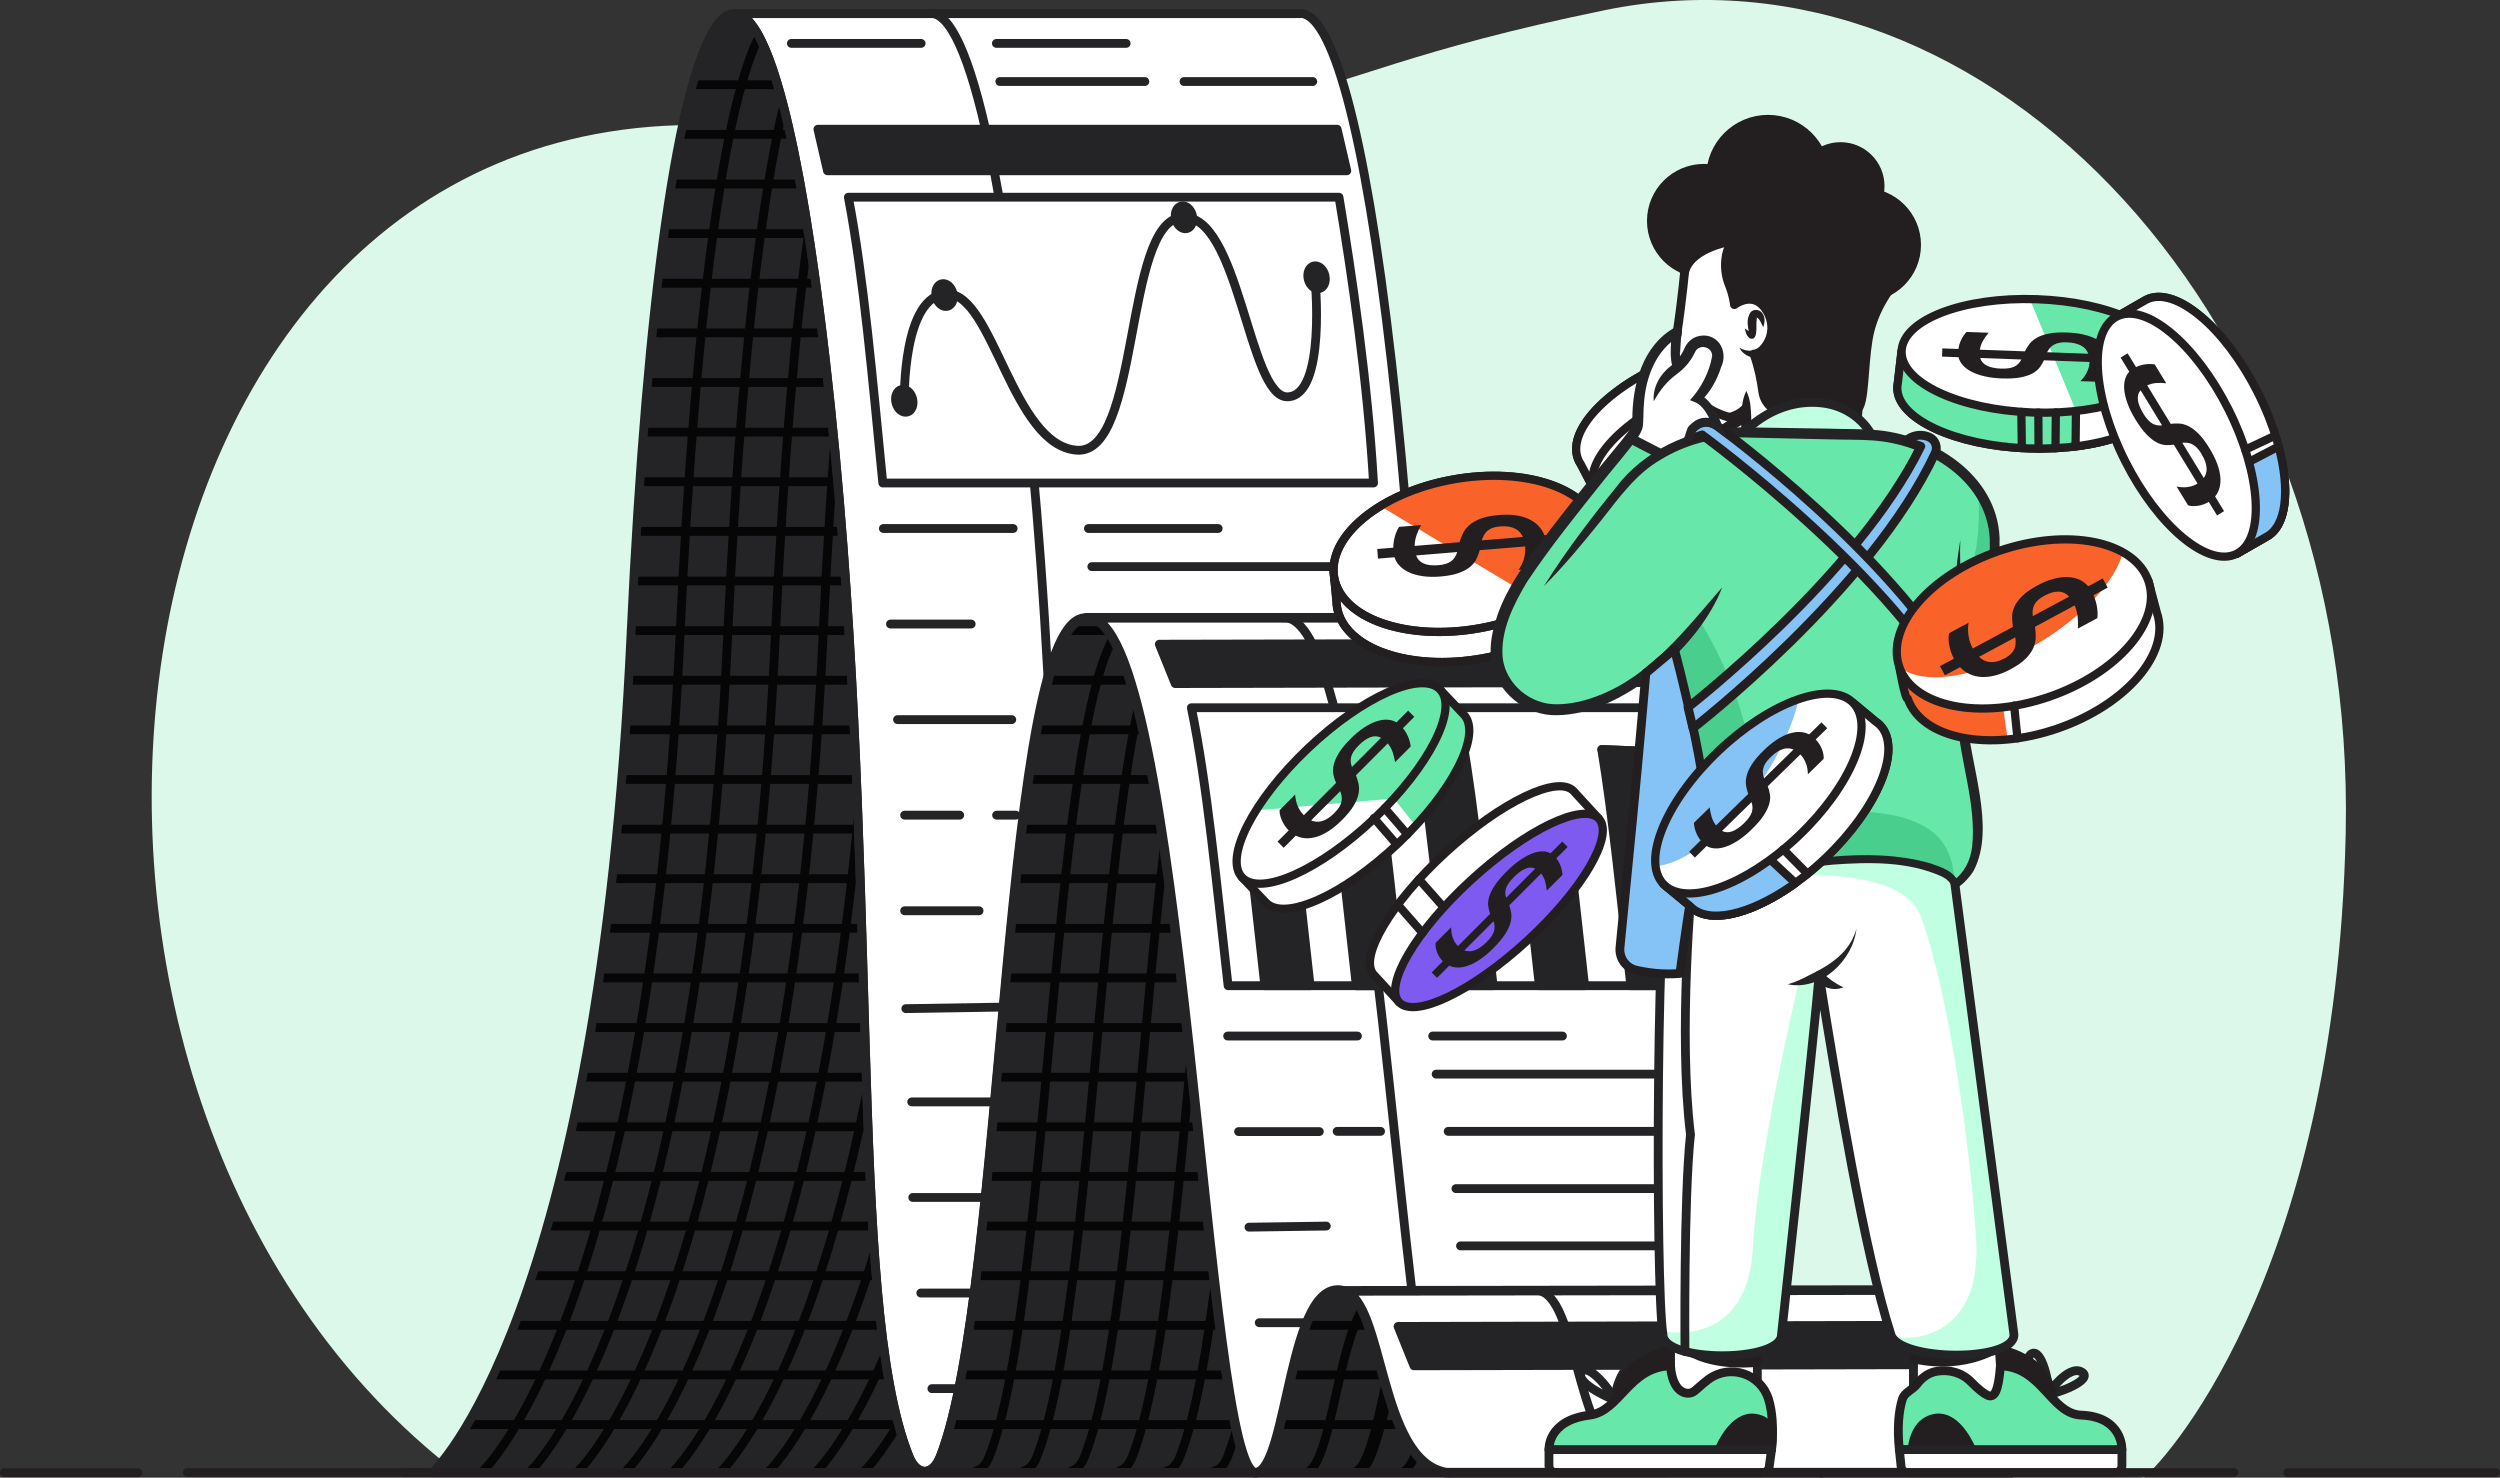 <?xml version="1.0" encoding="UTF-8"?>
<svg id="Layer_2" data-name="Layer 2" xmlns="http://www.w3.org/2000/svg" xmlns:xlink="http://www.w3.org/1999/xlink" viewBox="0 0 566.75 334.99">
  <rect x="0" y="0" width="566.75" height="334.99" fill="#333333" stroke="none"/>
  <defs>
    <style>
      .cls-1 {
        clip-path: url(#clippath);
      }

      .cls-2, .cls-3, .cls-4, .cls-5, .cls-6, .cls-7 {
        fill: none;
      }

      .cls-2, .cls-8, .cls-9, .cls-10, .cls-11, .cls-12, .cls-13, .cls-14, .cls-15, .cls-16, .cls-17 {
        stroke-width: 0px;
      }

      .cls-18, .cls-19, .cls-20, .cls-21, .cls-22, .cls-23, .cls-24, .cls-25, .cls-26, .cls-27, .cls-3, .cls-4, .cls-5, .cls-6, .cls-28, .cls-7 {
        stroke-linecap: round;
        stroke-linejoin: round;
      }

      .cls-18, .cls-19, .cls-20, .cls-21, .cls-22, .cls-23, .cls-3, .cls-4, .cls-5 {
        stroke-width: 2px;
      }

      .cls-18, .cls-21, .cls-22, .cls-4, .cls-28, .cls-7 {
        stroke: #242326;
      }

      .cls-18, .cls-12 {
        fill: #242326;
      }

      .cls-19, .cls-20, .cls-23, .cls-24, .cls-25, .cls-26, .cls-27, .cls-5, .cls-6 {
        stroke: #231f20;
      }

      .cls-19, .cls-11 {
        fill: #231f20;
      }

      .cls-20, .cls-25, .cls-10 {
        fill: #85c2f6;
      }

      .cls-21, .cls-14 {
        fill: #c0ffe1;
      }

      .cls-22, .cls-27, .cls-28, .cls-16 {
        fill: #fff;
      }

      .cls-23, .cls-26, .cls-17 {
        fill: #67e8aa;
      }

      .cls-24, .cls-25, .cls-26, .cls-27, .cls-6 {
        stroke-width: 1.87px;
      }

      .cls-24, .cls-15 {
        fill: #7f5af0;
      }

      .cls-29 {
        clip-path: url(#clippath-1);
      }

      .cls-30 {
        clip-path: url(#clippath-4);
      }

      .cls-3 {
        stroke: #060607;
      }

      .cls-28 {
        stroke-width: 2.18px;
      }

      .cls-7 {
        stroke-width: 2.22px;
      }

      .cls-8 {
        fill: #f9632a;
      }

      .cls-9 {
        fill: #49ce8e;
      }

      .cls-13 {
        fill: #dcf8ea;
      }
    </style>
    <clipPath id="clippath">
      <path class="cls-2" d="m327.81,333.85c-15.38-2.74-14.02-38.74-23.21-41.21-12.43-3.34-12.52,40.38-19.83,41.21-11.64,1.31-16.37-195.85-38.42-193.79-19.19,1.79-18.31,152.14-33.19,190.11-1.77,4.51-5.31,4.47-7.1,0-14.35-35.8-5.93-135.21-18.9-248.2-14.8-128.96-36.85-93.94-44.1,61.8-7.26,155.84-45.04,190.08-45.04,190.08h231.67"/>
    </clipPath>
    <clipPath id="clippath-1">
      <path class="cls-2" d="m167.02,3.09c6.93,1.16,14.13,26.49,20.15,78.88,12.96,112.99,4.55,212.39,18.9,248.2.9,2.24,2.23,3.36,3.56,3.37s2.66-1.11,3.54-3.37c14.88-37.97,14-191.72,33.19-190.11,1.24.1,47.36,0,47.36,0l40.62,190.11c-14.35-35.8-5.93-135.21-18.9-248.2-6.17-53.8-13.61-79.06-20.71-78.92v.05s-127.65,0-127.65,0"/>
    </clipPath>
    <clipPath id="clippath-4">
      <path class="cls-2" d="m246.35,140.06c22.05-2.06,26.78,195.1,38.42,193.79,7.3-.82,7.39-44.55,19.83-41.21l108.44,41.21c-11.64,1.31-16.37-195.85-38.42-193.79h-128.27Z"/>
    </clipPath>
  </defs>
  <g id="Powerful_Reporting" data-name="Powerful Reporting">
    <g>
      <path class="cls-13" d="m485.96,334.99c3.07-2.06,43.59-43.73,45.81-146.12,2.51-115.94-80.51-204.49-167.97-186.56-87.46,17.93-51.74,29.19-203.31,26.05C17.93,25.41-7.91,248.98,104.29,334.34c399.64-1.52,381.67.65,381.67.65Z"/>
      <g>
        <path class="cls-12" d="m327.81,333.85c-15.38-2.74-14.02-38.74-23.21-41.21-12.43-3.34-12.52,40.38-19.83,41.21-11.64,1.31-16.37-195.85-38.42-193.79-19.19,1.79-18.31,152.14-33.19,190.11-1.77,4.51-5.31,4.47-7.1,0-14.35-35.8-5.93-135.21-18.9-248.2-14.8-128.96-36.85-93.94-44.1,61.8-7.26,155.84-45.04,190.08-45.04,190.08h231.67"/>
        <g class="cls-1">
          <g>
            <g>
              <path class="cls-3" d="m198.27,81.97c-14.8-128.96-36.85-93.94-44.1,61.8-7.26,155.84-45.04,190.08-45.04,190.08"/>
              <path class="cls-3" d="m257.46,140.06c-19.19,1.79-18.31,152.14-33.19,190.11-.77,1.97-1.88,3.07-3.04,3.32"/>
              <path class="cls-3" d="m338.91,333.85c-15.38-2.74-14.02-38.74-23.21-41.21-12.43-3.34-12.52,40.38-19.83,41.21"/>
            </g>
            <g>
              <path class="cls-3" d="m209.08,81.97c-14.8-128.96-36.85-93.94-44.1,61.8-7.26,155.84-45.04,190.08-45.04,190.08"/>
              <path class="cls-3" d="m268.27,140.06c-19.19,1.79-18.31,152.14-33.19,190.11-.77,1.97-1.88,3.07-3.04,3.32"/>
              <path class="cls-3" d="m349.72,333.85c-15.38-2.74-14.02-38.74-23.21-41.21-12.43-3.34-12.52,40.38-19.83,41.21"/>
            </g>
            <g>
              <path class="cls-3" d="m219.89,81.97c-14.8-128.96-36.85-93.94-44.1,61.8-7.26,155.84-45.04,190.08-45.04,190.08"/>
              <path class="cls-3" d="m279.08,140.06c-19.19,1.79-18.31,152.14-33.19,190.11-.77,1.97-1.88,3.07-3.04,3.32"/>
              <path class="cls-3" d="m360.53,333.85c-15.38-2.74-14.02-38.74-23.21-41.21-12.43-3.34-12.52,40.38-19.83,41.21"/>
            </g>
            <g>
              <path class="cls-3" d="m230.7,81.97c-14.8-128.96-36.85-93.94-44.1,61.8-7.26,155.84-45.04,190.08-45.04,190.08"/>
              <path class="cls-3" d="m289.89,140.06c-19.19,1.79-18.31,152.14-33.19,190.11-.77,1.97-1.88,3.07-3.04,3.32"/>
              <path class="cls-3" d="m371.34,333.85c-15.38-2.74-14.02-38.74-23.21-41.21-12.43-3.34-12.52,40.38-19.83,41.21"/>
            </g>
            <g>
              <path class="cls-3" d="m241.51,81.97c-14.8-128.96-36.85-93.94-44.1,61.8-7.26,155.84-45.04,190.08-45.04,190.08"/>
              <path class="cls-3" d="m300.7,140.06c-19.19,1.79-18.31,152.14-33.19,190.11-.77,1.97-1.88,3.07-3.04,3.32"/>
              <path class="cls-3" d="m382.15,333.85c-15.38-2.74-14.02-38.74-23.21-41.21-12.43-3.34-12.52,40.38-19.83,41.21"/>
            </g>
            <g>
              <path class="cls-3" d="m252.32,81.97c-14.8-128.96-36.85-93.94-44.1,61.8-7.26,155.84-45.04,190.08-45.04,190.08"/>
              <path class="cls-3" d="m281.6,319.04c-1.01,4.34-2.1,8.09-3.28,11.13-.77,1.97-1.88,3.07-3.04,3.32"/>
              <path class="cls-3" d="m392.96,333.85c-15.38-2.74-14.02-38.74-23.21-41.21-12.43-3.34-12.52,40.38-19.83,41.21"/>
            </g>
            <g>
              <path class="cls-3" d="m263.13,81.97c-14.8-128.96-36.85-93.94-44.1,61.8-7.26,155.84-45.04,190.08-45.04,190.08"/>
              <path class="cls-3" d="m403.77,333.85c-15.38-2.74-14.02-38.74-23.21-41.21-12.43-3.34-12.52,40.38-19.83,41.21"/>
            </g>
            <g>
              <path class="cls-3" d="m273.94,81.97c-14.8-128.96-36.85-93.94-44.1,61.8-7.26,155.84-45.04,190.08-45.04,190.08"/>
              <path class="cls-3" d="m414.58,333.85c-15.38-2.74-14.02-38.74-23.21-41.21-12.43-3.34-12.52,40.38-19.83,41.21"/>
            </g>
            <g>
              <path class="cls-3" d="m205.02,320.4c-5.52,9.93-9.41,13.45-9.41,13.45"/>
              <path class="cls-3" d="m284.75,81.97c-14.8-128.96-36.85-93.94-44.1,61.8"/>
              <path class="cls-3" d="m343.94,140.06c-19.19,1.79-18.31,152.14-33.19,190.11-.77,1.97-1.88,3.07-3.04,3.32"/>
              <path class="cls-3" d="m425.39,333.85c-15.38-2.74-14.02-38.74-23.21-41.21-12.43-3.34-12.52,40.38-19.83,41.21"/>
            </g>
            <line class="cls-3" x1="100.33" y1="19.21" x2="403.86" y2="19.21"/>
            <line class="cls-3" x1="100.33" y1="30.46" x2="403.86" y2="30.46"/>
            <line class="cls-3" x1="100.33" y1="41.71" x2="403.86" y2="41.71"/>
            <line class="cls-3" x1="100.33" y1="52.96" x2="403.86" y2="52.96"/>
            <line class="cls-3" x1="100.33" y1="64.21" x2="403.86" y2="64.21"/>
            <line class="cls-3" x1="100.33" y1="75.46" x2="403.86" y2="75.46"/>
            <line class="cls-3" x1="100.33" y1="86.71" x2="403.86" y2="86.71"/>
            <line class="cls-3" x1="100.33" y1="97.96" x2="403.86" y2="97.96"/>
            <line class="cls-3" x1="100.33" y1="109.21" x2="403.86" y2="109.21"/>
            <line class="cls-3" x1="100.33" y1="120.46" x2="403.86" y2="120.46"/>
            <line class="cls-3" x1="100.33" y1="131.71" x2="403.86" y2="131.71"/>
            <line class="cls-3" x1="100.33" y1="142.96" x2="403.86" y2="142.96"/>
            <line class="cls-3" x1="100.33" y1="154.21" x2="403.86" y2="154.21"/>
            <line class="cls-3" x1="100.33" y1="165.46" x2="403.86" y2="165.46"/>
            <line class="cls-3" x1="100.33" y1="176.71" x2="403.86" y2="176.71"/>
            <line class="cls-3" x1="100.33" y1="187.96" x2="403.86" y2="187.96"/>
            <line class="cls-3" x1="100.33" y1="199.2" x2="403.86" y2="199.2"/>
            <line class="cls-3" x1="100.33" y1="210.45" x2="403.86" y2="210.45"/>
            <line class="cls-3" x1="100.33" y1="221.7" x2="403.86" y2="221.7"/>
            <line class="cls-3" x1="100.33" y1="232.95" x2="403.86" y2="232.95"/>
            <line class="cls-3" x1="100.33" y1="244.2" x2="403.86" y2="244.2"/>
            <line class="cls-3" x1="100.33" y1="255.45" x2="403.86" y2="255.45"/>
            <line class="cls-3" x1="100.33" y1="266.7" x2="403.86" y2="266.7"/>
            <line class="cls-3" x1="100.33" y1="277.95" x2="403.86" y2="277.95"/>
            <line class="cls-3" x1="100.33" y1="289.2" x2="403.86" y2="289.2"/>
            <line class="cls-3" x1="100.33" y1="300.45" x2="403.86" y2="300.45"/>
            <line class="cls-3" x1="100.33" y1="311.7" x2="403.86" y2="311.7"/>
            <line class="cls-3" x1="100.33" y1="322.95" x2="403.86" y2="322.95"/>
            <line class="cls-3" x1="100.33" y1="334.2" x2="403.86" y2="334.2"/>
          </g>
        </g>
        <path class="cls-22" d="m167.02,3.09c6.93,1.16,14.13,26.49,20.15,78.88,12.96,112.99,4.55,212.39,18.9,248.2.9,2.24,2.23,3.36,3.56,3.37s2.66-1.11,3.54-3.37c14.88-37.97,14-191.72,33.19-190.11,1.24.1,47.36,0,47.36,0l40.62,190.11c-14.35-35.8-5.93-135.21-18.9-248.2-6.17-53.8-13.61-79.06-20.71-78.92v.05s-127.65,0-127.65,0"/>
        <g class="cls-29">
          <g>
            <line class="cls-18" x1="200.26" y1="119.81" x2="229.68" y2="119.81"/>
            <line class="cls-18" x1="246.74" y1="119.81" x2="276.16" y2="119.81"/>
            <line class="cls-18" x1="247.52" y1="128.45" x2="318.46" y2="128.45"/>
            <line class="cls-18" x1="201.87" y1="141.47" x2="220.17" y2="141.47"/>
            <line class="cls-18" x1="179.4" y1="9.84" x2="208.82" y2="9.84"/>
            <line class="cls-18" x1="225.88" y1="9.84" x2="255.3" y2="9.84"/>
            <line class="cls-18" x1="268.42" y1="18.48" x2="297.61" y2="18.48"/>
            <line class="cls-18" x1="226.66" y1="18.48" x2="259.54" y2="18.48"/>
            <line class="cls-18" x1="203.47" y1="163.14" x2="229.37" y2="163.14"/>
            <line class="cls-18" x1="205.08" y1="184.8" x2="217.57" y2="184.8"/>
            <line class="cls-18" x1="205.08" y1="206.47" x2="221.95" y2="206.47"/>
            <line class="cls-18" x1="205.35" y1="228.66" x2="237.72" y2="228.14"/>
            <line class="cls-18" x1="206.69" y1="249.8" x2="239.33" y2="249.8"/>
            <line class="cls-18" x1="206.92" y1="271.47" x2="240.94" y2="271.47"/>
            <line class="cls-18" x1="208.74" y1="293.13" x2="242.54" y2="293.13"/>
            <line class="cls-18" x1="211.26" y1="314.8" x2="244.15" y2="314.8"/>
            <line class="cls-18" x1="225.93" y1="184.8" x2="230.3" y2="184.8"/>
          </g>
        </g>
        <path class="cls-4" d="m327.81,333.85c-15.38-2.74-14.02-38.74-23.21-41.21-12.43-3.34-12.52,40.38-19.83,41.21-11.64,1.31-16.37-195.85-38.42-193.79-19.19,1.79-18.31,152.14-33.19,190.11-1.77,4.51-5.31,4.47-7.1,0-14.35-35.8-5.93-135.21-18.9-248.2-14.8-128.96-36.85-93.94-44.1,61.8-7.26,155.84-45.04,190.08-45.04,190.08h231.67"/>
        <path class="cls-28" d="m246.35,140.06c22.05-2.06,26.78,195.1,38.42,193.79,7.3-.82,7.39-44.55,19.83-41.21l108.44,41.21c-11.64,1.31-16.37-195.85-38.42-193.79h-128.27Z"/>
        <g class="cls-30">
          <g>
            <line class="cls-18" x1="278.31" y1="234.87" x2="307.73" y2="234.87"/>
            <line class="cls-18" x1="324.79" y1="234.87" x2="354.21" y2="234.87"/>
            <line class="cls-18" x1="325.57" y1="243.51" x2="396.52" y2="243.51"/>
            <line class="cls-18" x1="328.3" y1="256.48" x2="396.52" y2="256.48"/>
            <line class="cls-18" x1="330.06" y1="269.46" x2="396.52" y2="269.46"/>
            <line class="cls-18" x1="331.1" y1="282.44" x2="396.52" y2="282.44"/>
            <line class="cls-18" x1="280.79" y1="256.53" x2="299.09" y2="256.53"/>
            <line class="cls-18" x1="283.14" y1="278.2" x2="300.67" y2="277.95"/>
            <line class="cls-18" x1="285.47" y1="299.86" x2="297.96" y2="299.86"/>
            <line class="cls-18" x1="306.32" y1="299.86" x2="310.7" y2="299.86"/>
            <line class="cls-18" x1="303.13" y1="256.48" x2="312.98" y2="256.48"/>
          </g>
        </g>
        <path class="cls-28" d="m431.65,292.46c.39,0,.8.07,1.21.18,9.19,2.47,7.83,38.47,23.21,41.21h-128.27c-15.38-2.74-14.02-38.74-23.21-41.21l127.06-.18Z"/>
        <path class="cls-4" d="m378.36,333.85H91.3"/>
        <g>
          <path class="cls-4" d="m237.59,153.71c-.48-8.69-1.03-17.56-1.69-26.56-1.08-14.73-2.45-29.83-4.21-45.18-.97-8.46-1.97-16.21-3-23.27-1.46-10.01-2.96-18.63-4.5-25.89-4.35-20.5-8.95-30.16-13.42-29.75"/>
          <path class="cls-4" d="m320.05,292.46c-6.78-57.35-13.73-153.85-29.19-152.4"/>
          <path class="cls-4" d="m372.32,333.85c-15.38-2.74-14.02-38.74-23.21-41.21"/>
        </g>
        <g>
          <path class="cls-22" d="m192.32,44.71h111.23c2.87,17.24,6.48,41.51,7.83,64.79h-111.25c-2.36-23.81-4.31-46.53-7.81-64.79Z"/>
          <path class="cls-18" d="m185.42,29.29h117.71l2.19,9.43h-117.73l-2.17-9.43Z"/>
          <path class="cls-22" d="m205.01,90.84s-.47-24.36,9.84-24.2c10.31.16,14.69,34.28,29.22,35.42,14.53,1.14,10.61-51.54,23.75-52.79s15.16,40.89,24.06,40.69,6.2-27.23,6.2-27.23"/>
          <ellipse class="cls-18" cx="214.13" cy="66.87" rx="1.94" ry="2.64" transform="translate(-9.93 55.88) rotate(-14.53)"/>
          <ellipse class="cls-18" cx="268.42" cy="49.24" rx="1.94" ry="2.64" transform="translate(-3.77 68.94) rotate(-14.53)"/>
          <ellipse class="cls-18" cx="298.47" cy="62.83" rx="1.94" ry="2.64" transform="translate(-6.22 76.92) rotate(-14.53)"/>
          <ellipse class="cls-18" cx="205.01" cy="90.84" rx="1.94" ry="2.64" transform="translate(-16.24 54.36) rotate(-14.53)"/>
        </g>
        <g>
          <path class="cls-22" d="m270.08,160.44c.47,0,105.73,0,105.73,0,2.97,16.35,6.73,40.91,8.35,63.02h-105.75c-2.57-22.61-4.74-45.72-8.33-63.02Z"/>
          <g>
            <path class="cls-18" d="m283.81,197.16c.99,8.6,1.93,17.49,2.93,26.31h10.26c-1.02-8.94-1.97-17.98-2.98-26.72-3.38-.04-6.83.28-10.22.41Z"/>
            <path class="cls-18" d="m301.68,174.89c3.46.22,6.83.32,10.28,0"/>
            <path class="cls-18" d="m317.75,223.47c-1.9-16.73-3.59-33.81-5.79-48.57-3.44.32-6.82.22-10.28,0,2.21,14.75,3.9,31.8,5.8,48.58h10.26Z"/>
            <path class="cls-18" d="m338.49,223.47c-2.24-19.73-4.19-39.96-7.03-56.27-3.35-.05-6.81-.02-10.14.82,2.77,16.18,4.69,36,6.9,55.45h10.26Z"/>
            <path class="cls-18" d="m346.19,198.54c3.38-.16,6.81-.4,10.21-.49"/>
            <path class="cls-18" d="m346.19,198.54c.93,8.17,1.83,16.58,2.78,24.93h10.26c-.97-8.5-1.88-17.09-2.83-25.42-3.4.09-6.83.33-10.21.49Z"/>
            <path class="cls-18" d="m369.71,223.47h10.26c-2.1-18.47-3.94-37.38-6.5-53.11-3.47-.15-6.94-.35-10.35-.45,2.6,15.82,4.46,34.86,6.59,53.56Z"/>
            <path class="cls-18" d="m363.12,169.91c3.41.09,6.88.3,10.35.45"/>
          </g>
          <path class="cls-18" d="m262.82,146.04c.5,0,112.38-.24,112.38-.24l3.48,8.93-112.26.24-3.6-8.93Z"/>
          <path class="cls-18" d="m316.94,300.7c.5,0,112.38-.24,112.38-.24l3.48,8.93-112.26.24-3.6-8.93Z"/>
        </g>
      </g>
      <g>
        <g>
          <g>
            <path class="cls-27" d="m380.77,81.04c15.34-5.87,29.89-5.1,32.5,1.72l3.67,7.02-6.3,2.41c-3.9,4.98-11.26,10.05-20.42,13.56-9.16,3.5-18.03,4.64-24.25,3.54l-4.58,1.75-3.03-5.79c-.26-.39-.48-.8-.64-1.23-2.61-6.82,7.71-17.11,23.05-22.98Z"/>
            <path class="cls-27" d="m380.77,81.04c15.34-5.87,29.89-5.1,32.5,1.72l3.67,7.02-6.3,2.41c-3.9,4.98-11.26,10.05-20.42,13.56-9.16,3.5-18.03,4.64-24.25,3.54l-4.58,1.75-3.03-5.79c-.26-.39-.48-.8-.64-1.23-2.61-6.82,7.71-17.11,23.05-22.98Z"/>
            <path class="cls-24" d="m390.22,78.22h0c11.47-2.46,20.99-.85,23.06,4.55l3.67,7.02-3.19,1.22-18.91-.16-5.62-12.4c.33-.08.66-.15.99-.22h0Z"/>
            <ellipse class="cls-16" cx="389.17" cy="100.41" rx="29.74" ry="13.23" transform="translate(-10.18 145.73) rotate(-20.94)"/>
            <path class="cls-15" d="m417.02,94.21c-1.78,6.32-10.85,13.85-23.13,18.55-7.84,3-15.48,4.27-21.42,3.87,3.36-4.8,8.81-9.93,15.63-14.33,11.26-7.25,22.82-10.28,28.92-8.1Z"/>
            <line class="cls-27" x1="385.91" y1="79.31" x2="388.84" y2="86.55"/>
            <ellipse class="cls-6" cx="389.17" cy="100.41" rx="29.74" ry="13.23" transform="translate(-10.18 145.73) rotate(-20.94)"/>
          </g>
          <path class="cls-11" d="m373.43,107.65c-.17-.41-.3-.84-.38-1.29-.08-.45-.12-.89-.12-1.32,0-.43.04-.83.12-1.21.08-.37.19-.69.34-.96l4.6-1.92c-.15.39-.28.83-.39,1.32-.11.49-.14,1.05-.11,1.67.04.62.17,1.19.39,1.73l.04.09,9.53-3.97c0-.6.08-1.22.21-1.85.13-.63.43-1.27.92-1.93.48-.65,1.19-1.31,2.11-1.97.92-.66,2.17-1.32,3.75-1.98,1.31-.55,2.54-.94,3.69-1.18,1.15-.24,2.19-.34,3.12-.31.93.04,1.74.2,2.44.5.7.3,1.25.72,1.66,1.25l3.46-1.44.72,1.72-3.36,1.4c.21.75.3,1.48.29,2.2-.02.71-.13,1.41-.35,2.08l-4.63,1.93c.19-.72.32-1.44.39-2.15.07-.71,0-1.44-.2-2.18l-9.43,3.93c-.03.62-.11,1.26-.24,1.91-.13.65-.43,1.31-.9,1.98-.46.67-1.15,1.34-2.06,2-.91.67-2.15,1.33-3.73,1.99-1.27.53-2.46.91-3.57,1.14-1.12.23-2.14.32-3.06.26-.92-.05-1.74-.24-2.46-.55s-1.32-.75-1.82-1.31l-3.6,1.5-.72-1.72,3.33-1.39Zm22.06-11.61c-1.18.49-2.01,1.03-2.51,1.63-.49.6-.76,1.32-.8,2.16l8.63-3.6c-1.02-1.19-2.79-1.25-5.32-.2Zm-11.06,11.64c.64-.27,1.16-.54,1.55-.83.39-.28.7-.59.93-.91.23-.32.39-.67.49-1.02.1-.36.16-.74.17-1.14l-8.63,3.6c.26.25.56.46.89.64.33.18.73.29,1.18.34.45.05.95.02,1.51-.07.56-.1,1.19-.29,1.91-.59Z"/>
        </g>
        <g>
          <g>
            <path class="cls-27" d="m304.37,130.62c3.53-6.81,13.35-12.89,25.67-15.11,12.32-2.22,23.64.07,29.32,5.22l3.01-.54.66,6.8c1.67,9.31-10.38,19.27-26.92,22.25-16.54,2.98-31.31-2.16-32.99-11.47-.09-.5-.13-.99-.14-1.49l-.51-5.3,1.91-.34Z"/>
            <path class="cls-8" d="m350.45,137.26l7.05-17.98c.67.45,1.3.94,1.86,1.45l3.01-.54.66,6.8c1.03,5.74-3.15,11.72-10.38,16.16l-2.2-5.89Z"/>
            <path class="cls-6" d="m304.37,130.62c3.53-6.81,13.35-12.89,25.67-15.11,12.32-2.22,23.64.07,29.32,5.22l3.01-.54.66,6.8c1.67,9.31-10.38,19.27-26.92,22.25-16.54,2.98-31.31-2.16-32.99-11.47-.09-.5-.13-.99-.14-1.49l-.51-5.3,1.91-.34Z"/>
            <ellipse class="cls-27" cx="332.42" cy="125.58" rx="30.44" ry="17.13" transform="translate(-16.98 60.83) rotate(-10.2)"/>
            <path class="cls-8" d="m350.45,137.26l-37.51-22.52c4.49-2.74,10.14-4.89,16.44-6.02,16.54-2.98,30.8,2.27,32.99,11.47,1.37,5.75-5.03,13.12-11.92,17.07Z"/>
            <ellipse class="cls-6" cx="332.42" cy="125.58" rx="30.44" ry="17.13" transform="translate(-16.98 60.83) rotate(-10.2)"/>
            <line class="cls-27" x1="349.68" y1="144.64" x2="347.56" y2="138.71"/>
          </g>
          <path class="cls-11" d="m350.6,123.48c.04.52.04,1.04-.02,1.57-.05.53-.14,1.03-.27,1.51-.13.48-.29.91-.47,1.29-.19.39-.39.7-.61.94l-4.96.41c.26-.38.51-.82.76-1.32.25-.51.45-1.11.59-1.81.15-.7.19-1.39.14-2.07v-.12s-10.3.85-10.3.85c-.19.67-.43,1.33-.74,1.98-.31.65-.79,1.25-1.45,1.8-.66.55-1.52,1.01-2.6,1.4-1.08.39-2.47.65-4.17.79-1.41.12-2.71.09-3.88-.07-1.17-.16-2.2-.44-3.07-.82-.88-.39-1.61-.88-2.19-1.47-.58-.59-.99-1.26-1.22-2.01l-3.74.31-.18-2.18,3.63-.3c.02-.91.14-1.76.37-2.54.22-.79.54-1.51.94-2.18l5-.41c-.4.73-.73,1.48-1.01,2.24-.27.76-.42,1.59-.45,2.49l10.18-.84c.21-.68.47-1.36.79-2.03.32-.67.8-1.29,1.44-1.86.64-.57,1.49-1.05,2.56-1.46,1.07-.4,2.45-.67,4.15-.82,1.37-.11,2.62-.09,3.75.07,1.14.16,2.14.44,3,.85.87.4,1.6.91,2.19,1.53s1.05,1.32,1.35,2.13l3.88-.32.18,2.18-3.6.3Zm-24.53,4.65c1.27-.1,2.23-.4,2.88-.88.65-.48,1.12-1.18,1.4-2.1l-9.32.77c.62,1.7,2.3,2.43,5.03,2.21Zm14.01-8.79c-.7.06-1.27.17-1.73.34-.46.17-.84.39-1.16.67-.32.27-.57.59-.77.95-.2.36-.37.76-.5,1.2l9.32-.77c-.18-.37-.4-.72-.67-1.04-.27-.32-.61-.59-1.03-.81-.42-.22-.91-.38-1.47-.48-.56-.1-1.23-.12-2-.06Z"/>
        </g>
        <g>
          <g>
            <path class="cls-16" d="m288.34,192.5c2.72-5.24,7.43-11.35,13.54-17.14,6.11-5.79,12.46-10.18,17.83-12.62l6.76-6.41,5.38,5.67c4.16,4.38-2.52,17.47-14.92,29.23-12.4,11.76-25.82,17.74-29.97,13.35l-5.38-5.67,6.76-6.41Z"/>
            <path class="cls-17" d="m319.71,162.74l6.76-6.41,5.38,5.67c3.69,3.89-1.15,14.61-10.93,25.19l-4.92-6.17-3.4-14.27c2.48-1.65,4.89-3,7.12-4.01Z"/>
            <path class="cls-6" d="m288.34,192.5c2.72-5.24,7.43-11.35,13.54-17.14,6.11-5.79,12.46-10.18,17.83-12.62l6.76-6.41,5.38,5.67c4.16,4.38-2.52,17.47-14.92,29.23-12.4,11.76-25.82,17.74-29.97,13.35l-5.38-5.67,6.76-6.41Z"/>
            <ellipse class="cls-16" cx="304.03" cy="177.62" rx="30.94" ry="10.94" transform="translate(-38.79 257.99) rotate(-43.49)"/>
            <path class="cls-17" d="m284.75,183.71c2.8-4.47,6.82-9.35,11.75-14.03,12.4-11.76,25.82-17.74,29.97-13.35,3.63,3.83-1,14.28-10.47,24.69l-31.25,2.69Z"/>
            <line class="cls-27" x1="313.92" y1="183.22" x2="319.05" y2="189.16"/>
            <line class="cls-27" x1="311.46" y1="185.45" x2="316.58" y2="191.38"/>
            <ellipse class="cls-6" cx="304.03" cy="177.62" rx="30.94" ry="10.94" transform="translate(-38.79 257.99) rotate(-43.49)"/>
          </g>
          <path class="cls-11" d="m292.15,188.26c-.33-.33-.64-.7-.9-1.11-.27-.4-.49-.81-.67-1.23-.18-.42-.31-.82-.4-1.21-.09-.39-.11-.74-.09-1.05l3.52-3.53c.02.43.09.9.2,1.42.11.52.31,1.07.61,1.65.3.58.66,1.09,1.1,1.53l.07.07,7.29-7.31c-.25-.59-.45-1.21-.59-1.86-.15-.66-.13-1.39.05-2.2.18-.81.56-1.7,1.15-2.68.59-.97,1.49-2.07,2.69-3.28,1-1,1.99-1.83,2.98-2.49.98-.65,1.92-1.13,2.81-1.43.89-.3,1.73-.44,2.51-.4.78.04,1.48.24,2.09.61l2.65-2.66,1.4,1.4-2.57,2.58c.51.65.92,1.32,1.2,2.02.29.7.47,1.41.56,2.13l-3.54,3.55c-.12-.77-.31-1.51-.54-2.22-.24-.71-.61-1.39-1.12-2.03l-7.21,7.23c.24.61.43,1.26.59,1.93.15.68.15,1.42,0,2.24-.15.81-.52,1.71-1.09,2.69-.57.98-1.46,2.07-2.67,3.28-.97.97-1.93,1.77-2.88,2.4-.95.63-1.88,1.09-2.77,1.37-.89.28-1.74.4-2.55.36s-1.56-.24-2.26-.6l-2.75,2.76-1.4-1.4,2.55-2.56Zm15.85-19.26c-.9.9-1.46,1.73-1.67,2.49-.21.76-.16,1.55.16,2.38l6.6-6.62c-1.46-.78-3.16-.19-5.1,1.75Zm-5.48,15.28c.49-.49.86-.95,1.11-1.37.25-.42.41-.82.49-1.22.08-.4.09-.79.03-1.17-.06-.38-.17-.77-.32-1.16l-6.6,6.62c.35.15.72.24,1.11.29.39.05.81.01,1.25-.1.44-.12.91-.33,1.39-.62.49-.3,1-.72,1.55-1.26Z"/>
        </g>
        <g>
          <g>
            <path class="cls-27" d="m491.41,81.73l-.96,8.15c-.25,7.09-13.96,12.36-30.62,11.78-16.66-.59-29.96-6.81-29.71-13.9,0-.27.05-.54.1-.81l.86-7.34,6.24.22c5.63-2.65,14.06-4.17,23.42-3.84,9.36.33,17.66,2.44,23.09,5.48l7.58.27Z"/>
            <path class="cls-26" d="m491.41,81.73l-.96,8.15c-.25,7.09-13.96,12.36-30.62,11.78-16.66-.59-29.96-6.81-29.71-13.9,0-.27.05-.54.1-.81l.86-7.34,6.24.22c5.63-2.65,14.06-4.17,23.42-3.84,9.36.33,17.66,2.44,23.09,5.48l7.58.27Z"/>
            <path class="cls-27" d="m469.58,101.32l.95-.11.12-10.71,8.27-11.25c1.81.66,3.47,1.4,4.91,2.21l7.58.27-.96,8.15c-.2,5.64-8.92,10.14-20.88,11.44Z"/>
            <ellipse class="cls-16" cx="461.25" cy="80.67" rx="12.85" ry="30.19" transform="translate(364.39 538.79) rotate(-87.98)"/>
            <path class="cls-17" d="m470.62,93.16l-10.46-25.37c.51,0,1.02.02,1.54.04,16.66.59,29.96,6.81,29.71,13.9-.2,5.63-8.88,10.11-20.79,11.43Z"/>
            <line class="cls-27" x1="465.98" y1="101.61" x2="466.06" y2="93.5"/>
            <line class="cls-27" x1="462.14" y1="101.71" x2="462.09" y2="93.54"/>
            <line class="cls-27" x1="458.35" y1="101.59" x2="458.24" y2="93.37"/>
            <ellipse class="cls-6" cx="461.25" cy="80.67" rx="12.85" ry="30.19" transform="translate(364.39 538.79) rotate(-87.98)"/>
          </g>
          <path class="cls-11" d="m478.56,82.24c-.02.44-.08.88-.19,1.33-.11.44-.26.86-.44,1.25-.18.39-.39.74-.62,1.04-.23.31-.47.55-.71.73l-4.98-.18c.3-.29.6-.64.9-1.04.3-.4.57-.89.79-1.47.23-.58.35-1.15.37-1.74v-.1s-10.31-.38-10.31-.38c-.26.55-.58,1.08-.96,1.6-.38.52-.93.97-1.64,1.37-.71.39-1.63.7-2.74.91-1.11.21-2.53.29-4.23.23-1.42-.05-2.7-.21-3.85-.47-1.15-.26-2.13-.61-2.96-1.03-.83-.42-1.49-.91-2-1.48-.51-.56-.84-1.17-.98-1.83l-3.75-.14.07-1.86,3.64.13c.12-.77.34-1.47.66-2.12.31-.64.71-1.22,1.18-1.74l5.01.18c-.48.58-.9,1.17-1.26,1.79-.36.62-.6,1.31-.73,2.06l10.21.37c.29-.55.62-1.1,1.02-1.64.39-.54.94-1.01,1.64-1.42.7-.41,1.6-.73,2.71-.96,1.1-.23,2.51-.31,4.22-.25,1.37.05,2.61.2,3.72.46,1.11.26,2.07.6,2.89,1.04.81.43,1.48.94,2,1.53s.89,1.23,1.1,1.95l3.9.14-.07,1.86-3.61-.13Zm-24.9,1.32c1.27.05,2.26-.1,2.96-.43.7-.34,1.24-.88,1.63-1.63l-9.34-.34c.43,1.5,2.01,2.31,4.75,2.41Zm14.92-5.95c-.7-.03-1.28,0-1.76.11-.47.1-.88.24-1.23.44-.34.2-.64.44-.88.72-.24.28-.45.6-.63.97l9.34.34c-.13-.33-.31-.65-.54-.95-.23-.3-.54-.57-.93-.8-.39-.23-.86-.42-1.41-.57-.55-.15-1.21-.23-1.98-.26Z"/>
        </g>
      </g>
      <g>
        <g>
          <path class="cls-4" d="m464.32,315.87s-6.3-7.2-3.86-8.91c2.44-1.71,4.35,7.56,3.86,8.91Z"/>
          <path class="cls-4" d="m464.26,316s4.61-6.72,7.64-4.98c3.03,1.74-5.96,5.14-7.64,4.98Z"/>
          <polygon class="cls-22" points="433.79 304.45 433.79 313.84 453.49 319.49 453.49 302.36 433.79 304.45"/>
          <polygon class="cls-22" points="433.79 304.45 433.79 313.84 453.49 319.49 453.49 302.36 433.79 304.45"/>
          <path class="cls-19" d="m453.25,305.91s10.84,1.81,12.12,10.79c-2.57-2.65-11.87-7.07-11.87-7.07l-.24-3.72Z"/>
          <path class="cls-23" d="m431.25,317.24c-.8,2.67-1.18,6.35-.67,11.39,48.58.73,50.46,0,50.46,0,0,0,.32-7.44-9.23-7.82-6.9-.28-8.89-10.95-18.32-11.17-.44,5.87-1.38,7.34-2.9,6.68-.74-.32-2.16-1.4-3.65-2.94-2.19-2.27-5.09-2.95-7.81-2.52-1.81.29-3.37,1.37-4.47,2.84s-2.91,1.88-3.41,3.55Z"/>
          <path class="cls-19" d="m453.49,305.13s-7.41,5.59-19.55,2.95l-.15-5.04,19.7,2.09Z"/>
          <path class="cls-19" d="m433.48,328.62s.3-6.46,5.4-7.13c5.11-.67,8.22,7.45,8.22,7.45l-13.62-.32Z"/>
          <path class="cls-22" d="m479.47,333.85h-46.94c-.87,0-1.57-.7-1.57-1.57l-.38-3.66h50.46v3.66c0,.87-.7,1.57-1.57,1.57Z"/>
          <path class="cls-4" d="m365.92,317.36s-8.86-3.61-7.44-6.24,7.28,4.82,7.44,6.24Z"/>
          <path class="cls-4" d="m365.92,317.51s1.11-8.07,4.6-7.87c3.49.2-3.03,7.26-4.6,7.87Z"/>
          <polygon class="cls-22" points="398.39 304.45 398.39 313.84 378.7 319.49 378.7 302.36 398.39 304.45"/>
          <path class="cls-19" d="m378.7,302.36s3.75,7.83,19.7,6.51l-.66-4.35-19.04-2.16Z"/>
          <path class="cls-19" d="m378.56,306.18s-10.84,1.81-12.12,10.79c2.57-2.65,12.3-6.8,12.3-6.8l-.18-3.99Z"/>
          <path class="cls-23" d="m400.94,317.24c.8,2.67,1.18,6.35.67,11.39-48.58.73-50.46,0-50.46,0,0,0-.43-6.63,9.23-7.82,6.85-.85,8.89-10.95,18.32-11.17.44,5.87,3.41,6.67,4.93,6.02.74-.32,1.92-1.66,3.65-2.94,4.9-3.63,11.91-1.31,13.66,4.53Z"/>
          <path class="cls-19" d="m397.8,321.5c1.98.26,3.24,1.39,4.03,2.68,0,1.35-.07,2.83-.23,4.45-4.35.06-8.32.12-11.96.16.46-1.12,3.47-7.9,8.15-7.29Z"/>
          <path class="cls-22" d="m352.72,333.85h46.82c.87,0,1.57-.7,1.57-1.57l.5-3.66h-50.46s0,3.66,0,3.66c0,.87.7,1.57,1.57,1.57Z"/>
        </g>
        <g>
          <path class="cls-16" d="m443.18,200.48l13.38,102.07c.19,6.3-26.06,6.12-27.89,0-6-18.57-12.22-56.13-16.27-81.48-1.38,15.81-8.53,81.48-8.53,81.48,0,6.4-26.87,6.4-26.87,0-1.78-10.47-1.54-108.25,1.9-109.13l1.24-2.18"/>
          <path class="cls-14" d="m403.87,302.55c0,6.4-26.87,5.53-26.87-.87,1.78.67,19.21,3.11,20.37-18.79,1.16-21.9,10.38-60.05,10.38-60.05l4.66-1.76c-1.38,15.81-8.53,81.48-8.53,81.48Z"/>
          <path class="cls-14" d="m395.88,190.24l45.6-2.89,2.79,21.33c2.79,21.33,12.29,93.87,12.29,93.87,0,4.66-21.23,5.75-25.89,2.29-.34-.35-.62-.65-.85-.91-.16-.28-.24-.58-.24-.89,3.1.89,19.78.68,18.41-21.98-1.37-22.65-6.63-57.42-12.53-73.26-5.9-15.84-51.49-6.97-51.49-6.97l11.9-10.59Z"/>
          <path class="cls-4" d="m443.18,200.48l13.38,102.07c.19,6.3-26.06,6.12-27.89,0-6-18.57-12.22-56.13-16.27-81.48-1.38,15.81-8.53,81.48-8.53,81.48,0,6.4-26.87,6.4-26.87,0-1.78-10.47-1.54-108.25,1.9-109.13l1.24-2.18"/>
          <path class="cls-4" d="m383.57,199.76s-3.17,34.38-.34,57.44c-1.56,14.57-1.25,49.18-1.25,49.18"/>
          <path class="cls-12" d="m420.86,210.47c-.69,7.21-8.09,14.23-15.56,12.67,1.77-.52,3.34-1.24,4.86-2.07,4.66-2.24,9.28-5.15,10.71-10.6h0Z"/>
          <path class="cls-12" d="m413.27,220.58c1.31,1.34,2.87,2.44,4.64,3.24-2.28.98-5.26.07-6.38-2.25-.45-1.15.95-1.88,1.74-.99h0Z"/>
        </g>
        <g>
          <circle class="cls-19" cx="386.29" cy="50.08" r="11.92"/>
          <path class="cls-16" d="m382.01,60.47c-.1.23-.66,7.52-1.87,15.23-1.47,9.44,4.46,18.91,15.73,19.48v5.07s24.8-.56,24.8-.56l1.62-20.14-7.37-18.67-24.63-11.19c-4.42,2.7-8.75,5.87-8.27,10.79Z"/>
          <path class="cls-11" d="m395.89,90.86s-2.78,4.21-7.29,2.44c3.25,1.25,7.27,1.88,7.27,1.88l.02-4.32Z"/>
          <path class="cls-5" d="m382.05,60.06s-.7,7.93-1.9,15.64c-1.47,9.44,4.46,18.91,15.73,19.48v5.07s24.8-.56,24.8-.56l1.62-20.14-7.37-18.67-24.63-11.19c-4.32,2.9-7.35,5.46-8.24,10.38Z"/>
          <path class="cls-11" d="m399.71,74.16c-.36-.72-.74-1.79-1.36-2.15-.11-.04-.15-.03-.22,0-.11.03.14.04.17-.03.03-.02-.09.41-.09.81-.17.88.46,4.64-1.51,3.92-.83-.61-.96-1.37-1.14-2.26.44.29.82.62,1.21.87.17.12.41.25.42.19-.03-.05-.12-.05-.24-.04-.14.03-.35.14-.39.32l-.03-.03c-.19-1.59-.83-3.33.36-5.01.68-.76,1.97-.58,2.55.14.8,1.08.67,2.19.29,3.29h0Z"/>
          <path class="cls-11" d="m400.38,80.77c-2.08,1.04-5.04.15-6.05-1.94.87.51,1.79.75,2.75.66.91-.06,1.83-.52,2.71-.59,1.07-.14,1.53,1.38.59,1.87h0Z"/>
          <circle class="cls-19" cx="400.81" cy="40.06" r="13.02"/>
          <circle class="cls-19" cx="417.25" cy="42.2" r="8.97"/>
          <circle class="cls-19" cx="422.57" cy="55.52" r="11.92"/>
          <path class="cls-19" d="m393.42,54.53c-1.64.85-2.15,3.03-2.25,4.98-.09,1.73.2,3.46.85,5.06.92,2.28,1.15,4.2,1.17,4.46v.03s3.95-3.1,6.83.61c1.5,1.93,2.07,4.47,1.3,6.79s-2.53,3.85-3.69,3.8c1.07,2.98,1.66,6.06,1.98,8.49.36,2.7,2.59,4.77,5.31,4.91,3.79.19,8.96.35,12.48.04,1.67-.15,2.96-.4,3.56-.8.05-.03.1-.07.15-.12.84-.79,1.16-3.19,1.43-6.24.25-2.85.44-6.28.96-9.52,1.22-7.47,5.46-11.77,5.48-12.71.09-4.59-22.18-9.36-35.56-9.78Z"/>
          <path class="cls-19" d="m383.6,56.59c.12.03.24.07.36.11.57-.67,1.38-1.31,2.5-1.82-1.71.33-2.75.88-2.86,1.71Z"/>
          <path class="cls-19" d="m393.42,54.53s-10.15,1.21-11.57,7.26c-1.97-5.06,8.35-15.83,8.35-15.83l24.83-7.33,12.48,18.49,1.46,3.66-6.7,4.83-28.86-11.09Z"/>
          <path class="cls-11" d="m394.99,100.19c-.27-1.93-.29-3.85-.21-5.78.1-1.93.14-3.85,1.11-5.78.97,1.93,1.01,3.85,1.11,5.78.07,1.93.06,3.85-.21,5.78-.07.5-.53.84-1.02.77-.41-.06-.72-.38-.77-.77,0,0,.05.39,0,0Z"/>
        </g>
        <g>
          <path class="cls-16" d="m380.39,75.19c-10.03,6.73-6.77,20.75-10.03,24.36,4.01,2.07,2.22,1.81,6.53,3.12l6.9-2.99-3.4-24.49Z"/>
          <path class="cls-21" d="m424.27,98.59s-3.48-7.37-13.44-7.37c-9.96,0-15.95,7.37-15.95,7.37h29.39Z"/>
          <path class="cls-17" d="m451.3,116.99c-.34-1.13-.77-2.2-1.26-3.2-.23-.47-.48-.92-.74-1.36s-.53-.87-.82-1.28c-2.29-3.31-5.36-5.81-8.43-7.66-5.3-3.19-11.39-4.82-17.57-4.96l-27.06-.52c-6.8-.13-13.46,1.65-19.17,5.08l-.17-.36-6.33-3.29c-.33,2.75-5.32,5.21-21.83,27.56-5.77,7.82-8.04,14.09-8.59,18.9-.94,8.17,5.57,15.12,13.79,14.99,7.46-.12,15.4-4,22.58-10.13.59,12.31-.11,33.44-1.16,41.43,0,0,0,.01,0,.02,0,.02,0,.04,0,.05-.05.41-.07.81-.05,1.21,0,.21.03.42.06.62.28,2.05,1.43,3.89,3.16,5.01.17.11.35.22.54.31.37.19.76.36,1.17.48,3.52,1.09,8.95,1.57,16.88-.52,1.13-.3,2.32-.65,3.55-1.06.46-.15.92-.3,1.38-.44.04-.01.07-.02.11-.03,2.81-.85,5.73-1.51,8.65-2.02,16.5-2.78,32.17.31,33.21,4.65,6.86-4.52,5.91-13.95,2.94-28.42-1.17-5.72-1.81-14.24-2.1-22.63h0s0,0,0,0c.16-.17.31-.34.47-.5.41-.44.8-.87,1.17-1.29.69-.79,1.29-1.54,1.84-2.26.46-.61.89-1.21,1.26-1.8.05-.07.09-.14.13-.21.23-.37.45-.73.65-1.09.84-1.51,1.42-2.95,1.8-4.39,0-.03.02-.06.03-.1.15-.57.27-1.15.37-1.73.59-3.49.36-7.22.49-12.32.02-2.47-.32-4.71-.94-6.74Z"/>
          <g>
            <path class="cls-9" d="m448.47,111.15h0c2.29,3.31,3.8,7.45,3.76,12.59-.28,11.21,1.19,15.79-8.21,25.69l-.17-16.55c6.08-4,4.61-21.73,4.61-21.73Z"/>
            <path class="cls-9" d="m385.44,140.93s9.76,14.92,11.73,32.09c1.97,17.17,16.03,8.56,31.82,11.76,12.44,2.52,13.72,9.51,14.2,15.7,0,0,0-5.91-19.88-5.76.1-.11.19-.21.29-.32-7.56.33-16.1,1.38-23.76,3.92-9.9,3.28-16.41,2.83-20.43,1.58-3.28-1.02-5.32-4.29-4.87-7.69,1.18-8.99,2.2-30.88,1.14-41.83l9.77-9.46Z"/>
            <path class="cls-12" d="m444.41,122.4c-.16,2.8.03,7.13.1,10,.29,9.69.47,20.32,1.4,29.89.53,10.74,6.68,25.19,1.53,35.07-.52,1.05-3.95,5.26-5.02,3.59-.25-.88-1.03-1.65-2.19-2.24-7.67-3.48-16.58-3.3-24.84-2.69-4.83.47-9.63,1.38-14.25,2.82-4.65,1.55-9.6,2.83-14.66,2.88-5.12.09-11.68-1.01-12.76-7.04-.43-2.55.35-5.05.44-7.58.63-7.31.97-14.67,1.06-22.01.05-4.9.01-9.81-.45-14.64-.07-1.16,1.64-1.37,1.79-.17.47,4.97.5,9.9.46,14.83-.1,7.4-.43,14.78-1.07,22.15-.07,2.34-.8,4.76-.46,7.08,1.88,9.03,18.96,4.99,25.12,2.78,4.76-1.48,9.67-2.42,14.61-2.9,7.43-.65,15.04-.57,22.28,1.47,2.48.86,5.61,1.75,6.55,4.57,0,0-1.37-.54-1.37-.54,2.62-1.77,4.02-4.64,4.4-7.74,1.04-9.86-2.89-19.67-3.39-29.49-.85-13.26-1.6-26.98.72-40.09h0Z"/>
            <path class="cls-12" d="m350.01,132.86c5.25-8.41,11.38-16.3,17.64-23.99,6.75-7.7,16.97-12.03,27.17-12,0,0,19.81.3,19.81.3,2.97.13,6.99.05,9.96.27,13.33.85,28.16,10.05,28.72,24.56-.16,6.73.71,13.79-2.48,19.97-1.62,3.06-3.81,5.68-6.12,8.09-.35.37-.94.38-1.31.03-.37-.35-.38-.93-.03-1.3,2.22-2.37,4.26-4.91,5.7-7.71,2.9-5.8,1.91-12.69,2.01-18.94-.71-13.33-14.4-21.53-26.66-22.3-2.75-.21-6.99-.14-9.83-.24,0,0-19.77-.44-19.77-.44-6.39-.05-12.81,1.66-18.26,5-5.65,3.19-9.56,8.74-13.52,13.75-4.14,5.16-8.35,10.24-13.02,14.95h0Z"/>
            <path class="cls-12" d="m390.43,133.13c-5.05,13.37-22.68,28.88-37.47,29.01-7.16.19-13.92-5.37-14.88-12.53-.52-3.48.32-6.9,1.39-10.14,2.16-6.23,6.15-11.74,10.11-16.92,5.58-7.49,12.14-15.53,18.11-22.79,1.04-1.41,2.49-2.8,2.36-4.56-.02-7.85,2.25-16.81,9.61-20.94.52-.31,1.2-.14,1.51.39.37.83-.16,1.77-.16,2.67-.17,1.77-.38,3.82.25,5.48.22.51-.01,1.11-.53,1.33-2.84.81-1.88-7.54-1.59-9.13,0,0,1.64,1.14,1.64,1.14-5.42,3.23-7.76,9.47-8.11,15.58-.15,1.67-.05,3.24-.24,4.95-.25,1.22-.79,1.92-1.25,2.66-2.37,3.35-5.09,6.39-7.61,9.56-5.97,7.49-12.11,15.08-17.42,23.06-3.08,5.19-6.08,11.13-5.48,17.28.75,5.91,6.32,10.55,12.27,10.43,3.04-.01,6.11-.71,9.02-1.81,12.17-4.53,20.18-15.21,28.47-24.71h0Z"/>
            <line class="cls-7" x1="369.73" y1="99.44" x2="376.07" y2="102.72"/>
          </g>
          <path class="cls-20" d="m373.12,152.57s-1.51,17.69-3.06,33.57c-1.1,11.21-2.24,22.8-2.81,28.66-.23,2.38,1.32,4.59,3.65,5.13,2.51.58,6,1.08,9.94.75,2.22-16.99,4.1-26.88,5.66-34.26,1.55-7.38-6.91-39.27-6.91-39.27l-6.46,5.43Z"/>
          <path class="cls-20" d="m383.79,165.09s40.44-31.26,54.93-62.41c.62-1.33.03-2.92-1.3-3.55h0c-1.6-.75-3.47-.58-4.91.45l-.55.39,3.49,1.21c-14.37,29.34-52.77,59.16-52.77,59.16l1.12,4.75Z"/>
          <path class="cls-20" d="m385.87,98.6s44.39,32.32,58.76,61.66l.11,2.44h0c1.41-.19,2.47-1.37,2.52-2.79v-.28c.03-.47-.07-.93-.27-1.35-13.21-27.65-49.95-55.95-57.63-61.67-.9-.67-2.02-.96-3.14-.82h0c-1.94.25-3.39,1.91-3.39,3.86h0s3.05-1.06,3.05-1.06Z"/>
          <g>
            <path class="cls-16" d="m374.91,91h0c.56-2.77,2.11-5.24,4.36-6.96l.31-.24c1.53-1.17,2.75-2.71,3.53-4.47h0c.8-1.82,3.02-2.53,4.73-1.51h0c1.28.76,1.89,2.26,1.52,3.7-.62,2.42-1.93,6.1-4.57,8.79,2.74,1.01,4.6,6.31,4.6,6.31,0,0-3.13-2.53-5.88.81-.66,1.67-.7,2.56-.7,2.56"/>
            <path class="cls-12" d="m374.91,91c-.32-3.02,1.36-6.15,3.84-8,1.04-.82,1.89-1.78,2.54-2.89.39-.61.62-1.32,1-1.93.53-.84,1.35-1.5,2.28-1.84,4.4-1.43,7.48,2.92,5.61,6.9-.94,2.85-2.4,5.65-4.69,7.77,0,0-.37-1.64-.37-1.64,2.2.94,3.35,2.99,4.37,4.97.63,1.22,1.48,3.77,1.98,5.08-.82-.54-2.89-2.37-3.86-2.59-1.29-.43-2.52.21-3.34,1.23,0,0,.16-.27.16-.27-.23.58-.42,1.16-.55,1.75-.04.17-.08.41-.08.5,0,0-2-.1-2-.1.11-1.11.44-2.04.83-3.04.87-1.06,2.06-1.99,3.49-2.16,1.43-.18,2.71.24,3.88,1.09,0,0-1.57,1.11-1.57,1.11-.79-2-2.07-4.81-4.01-5.7,0,0-1.3-.52-1.3-.52,2.48-2.68,4.42-6.37,5.02-9.99.09-1.98-2.66-2.85-3.73-1.17-.35.6-.63,1.29-1.03,1.86-.86,1.33-2,2.5-3.26,3.4-2.15,1.55-3.78,3.56-5.23,6.18h0Z"/>
          </g>
        </g>
      </g>
      <g>
        <g>
          <g>
            <path class="cls-27" d="m413.84,194.52c-11.89,11.33-25.61,16.23-30.65,10.94l-6.09-5.06,4.88-4.65c1.68-6.09,6.51-13.62,13.61-20.38,7.1-6.76,14.85-11.23,21.01-12.61l3.55-3.39,5.02,4.17c.39.26.75.55,1.07.89,5.04,5.29-.51,18.76-12.4,30.09Z"/>
            <path class="cls-27" d="m413.84,194.52c-11.89,11.33-25.61,16.23-30.65,10.94l-6.09-5.06,4.88-4.65c1.68-6.09,6.51-13.62,13.61-20.38,7.1-6.76,14.85-11.23,21.01-12.61l3.55-3.39,5.02,4.17c.39.26.75.55,1.07.89,5.04,5.29-.51,18.76-12.4,30.09Z"/>
            <path class="cls-25" d="m406.21,200.77h0c-9.64,6.69-19.04,8.87-23.03,4.69l-6.09-5.06,2.47-2.35,17.51-7.14,9.96,9.28c-.28.2-.55.39-.83.59h0Z"/>
            <ellipse class="cls-16" cx="398.62" cy="179.89" rx="29.74" ry="13.23" transform="translate(-14.05 324.67) rotate(-43.62)"/>
            <path class="cls-10" d="m375.31,196.34c-.79-6.52,4.67-16.96,14.19-26.04,6.08-5.79,12.64-9.91,18.27-11.83-1.25,5.72-4.3,12.56-8.9,19.25-7.59,11.03-17.09,18.28-23.56,18.62Z"/>
            <line class="cls-27" x1="409.76" y1="198.1" x2="404.27" y2="192.55"/>
            <ellipse class="cls-6" cx="398.62" cy="179.89" rx="29.74" ry="13.23" transform="translate(-14.05 324.67) rotate(-43.62)"/>
          </g>
          <path class="cls-11" d="m411.61,167.63c.31.32.59.67.83,1.05.24.39.44.78.6,1.18.16.4.27.79.33,1.17.07.38.08.72.04,1.02l-3.56,3.48c0-.42-.05-.87-.13-1.37-.08-.5-.25-1.03-.52-1.59-.26-.56-.6-1.05-1-1.47l-.07-.07-7.38,7.22c.22.56.38,1.16.49,1.8.11.63.07,1.34-.14,2.13-.21.79-.62,1.66-1.23,2.61-.61.96-1.53,2.03-2.75,3.22-1.01.99-2.01,1.81-2.99,2.46-.98.65-1.91,1.13-2.78,1.44-.87.31-1.69.45-2.45.43-.76-.02-1.43-.2-2-.55l-2.68,2.62-1.3-1.33,2.61-2.55c-.47-.62-.83-1.26-1.08-1.93-.25-.67-.4-1.36-.45-2.06l3.59-3.51c.09.74.23,1.46.43,2.14.2.69.53,1.34,1,1.95l7.3-7.14c-.21-.59-.37-1.21-.48-1.86-.12-.65-.08-1.38.1-2.17.18-.79.57-1.67,1.17-2.62.6-.96,1.5-2.03,2.73-3.23.98-.96,1.95-1.75,2.9-2.38.95-.63,1.87-1.09,2.74-1.38.88-.29,1.71-.42,2.49-.4s1.51.21,2.17.54l2.79-2.72,1.3,1.33-2.58,2.52Zm-16.2,18.95c.91-.89,1.49-1.71,1.72-2.44.24-.74.22-1.51-.06-2.3l-6.68,6.53c1.38.73,3.06.13,5.02-1.79Zm5.97-14.91c-.5.49-.88.94-1.13,1.34-.26.41-.43.81-.52,1.19-.09.39-.12.76-.08,1.13.04.37.13.74.26,1.12l6.68-6.53c-.33-.13-.69-.22-1.06-.26-.38-.04-.78,0-1.22.12-.44.12-.89.33-1.38.63-.48.3-1,.71-1.55,1.25Z"/>
        </g>
        <g>
          <g>
            <path class="cls-16" d="m487.05,131.7l1.92,7.22c3.14,9.13-6.96,20.88-22.56,26.25-15.6,5.37-30.79,2.32-33.93-6.81-.56.56-1.92-7.22-1.92-7.22l2.19-.75c2.59-7.16,11-14.39,22.29-18.27,11.29-3.88,22.36-3.36,28.81.69l3.2-1.1Z"/>
            <path class="cls-8" d="m453.82,158.37l1.31,9.26c-11.07,1.03-20.29-2.4-22.65-9.28-.56.56-1.92-7.22-1.92-7.22l2.19-.75c.52-1.43,1.27-2.86,2.23-4.27l18.85,12.26Z"/>
            <path class="cls-6" d="m487.05,131.7l1.92,7.22c3.14,9.13-6.96,20.88-22.56,26.25-15.6,5.37-30.79,2.32-33.93-6.81-.56.56-1.92-7.22-1.92-7.22l2.19-.75c2.59-7.16,11-14.39,22.29-18.27,11.29-3.88,22.36-3.36,28.81.69l3.2-1.1Z"/>
            <ellipse class="cls-16" cx="458.81" cy="141.42" rx="29.87" ry="17.48" transform="translate(-21.05 156.94) rotate(-18.98)"/>
            <path class="cls-8" d="m461.82,145.97c-13.04,7.72-26.38,9.75-31.28,5.08-3.05-9.12,7.04-20.81,22.58-26.16,10.9-3.75,21.6-3.38,28.13.29-1.53,6.37-8.9,14.55-19.43,20.79Z"/>
            <line class="cls-27" x1="457.36" y1="167.38" x2="456.6" y2="159.97"/>
            <ellipse class="cls-6" cx="458.81" cy="141.42" rx="29.87" ry="17.48" transform="translate(-21.05 156.94) rotate(-18.98)"/>
          </g>
          <path class="cls-11" d="m442.95,149.32c-.27-.49-.49-1.01-.67-1.56-.18-.54-.32-1.08-.41-1.6-.09-.52-.13-1.01-.13-1.46,0-.45.05-.84.15-1.17l4.38-2.36c-.07.47-.11,1.01-.12,1.61,0,.6.08,1.27.25,2.02.17.75.43,1.45.78,2.1l.06.11,9.09-4.9c-.12-.73-.18-1.48-.19-2.25,0-.76.18-1.55.54-2.34.36-.8.95-1.6,1.78-2.41.82-.81,1.98-1.62,3.49-2.43,1.25-.67,2.45-1.16,3.6-1.46,1.15-.3,2.21-.43,3.19-.4.98.04,1.86.23,2.66.59.79.36,1.46.86,2,1.5l3.3-1.78,1.12,2.08-3.21,1.73c.38.91.64,1.79.78,2.66.14.87.17,1.71.09,2.52l-4.42,2.38c.05-.88.03-1.75-.05-2.61-.08-.86-.31-1.74-.68-2.64l-8.99,4.84c.11.76.16,1.53.16,2.32,0,.79-.17,1.59-.51,2.41-.34.81-.91,1.63-1.71,2.45-.8.82-1.96,1.63-3.46,2.44-1.21.65-2.37,1.12-3.48,1.41-1.12.29-2.16.4-3.13.35-.97-.06-1.87-.27-2.69-.65s-1.54-.9-2.18-1.57l-3.43,1.85-1.12-2.08,3.18-1.71Zm20.52-14.27c-1.12.6-1.88,1.27-2.26,2-.39.73-.51,1.61-.37,2.63l8.23-4.43c-1.32-1.43-3.18-1.5-5.6-.2Zm-9.03,14.21c.61-.33,1.09-.67,1.44-1.02.35-.35.6-.72.77-1.12.17-.4.27-.81.29-1.25.03-.43,0-.9-.07-1.39l-8.23,4.43c.33.3.68.55,1.07.77.39.21.82.34,1.3.4.48.05,1,.02,1.56-.1.56-.12,1.18-.36,1.86-.73Z"/>
        </g>
        <g>
          <g>
            <path class="cls-27" d="m327.77,193.25c12.51-11.48,25.49-17.7,28.99-13.88l5.71,6.23-12.88,11.81c-2.56,3.15-5.66,6.44-9.16,9.65-3.5,3.21-7.04,6.02-10.4,8.3l-12.88,11.81-5.71-6.23c-3.5-3.81,3.81-16.21,16.33-27.69Z"/>
            <ellipse class="cls-24" cx="339.81" cy="206.38" rx="30.75" ry="9.37" transform="translate(-50.1 284.02) rotate(-42.53)"/>
            <line class="cls-27" x1="316.89" y1="205.1" x2="322.48" y2="211.48"/>
            <line class="cls-27" x1="321.68" y1="199.34" x2="327.02" y2="205.38"/>
          </g>
          <path class="cls-11" d="m327.09,217.92c-.29-.29-.55-.62-.78-.98-.23-.36-.41-.73-.55-1.11-.14-.38-.24-.75-.29-1.11-.05-.36-.06-.69-.01-.98l3.52-3.53c0,.4.03.84.09,1.32.07.48.22.98.46,1.51.24.53.55.98.93,1.37l.07.06,7.29-7.31c-.2-.53-.34-1.1-.44-1.71-.1-.6-.03-1.29.18-2.06.22-.77.63-1.63,1.25-2.58.61-.95,1.52-2.03,2.73-3.24,1-1,1.98-1.84,2.95-2.52.96-.67,1.87-1.18,2.72-1.52.85-.34,1.64-.52,2.38-.53.73-.02,1.37.13,1.92.44l2.65-2.66,1.23,1.22-2.57,2.58c.44.57.77,1.18,1,1.81.23.63.35,1.29.38,1.96l-3.54,3.55c-.07-.71-.19-1.39-.37-2.05-.18-.65-.48-1.26-.92-1.83l-7.21,7.23c.18.56.33,1.15.43,1.77.1.63.05,1.32-.15,2.1-.2.77-.59,1.63-1.19,2.59-.6.95-1.5,2.03-2.7,3.24-.97.97-1.92,1.78-2.85,2.43-.93.65-1.83,1.14-2.68,1.46-.85.32-1.66.49-2.41.5s-1.45-.13-2.08-.42l-2.75,2.76-1.23-1.22,2.55-2.56Zm16.07-19.05c-.9.9-1.47,1.72-1.72,2.44-.25.72-.25,1.46,0,2.22l6.6-6.62c-1.32-.63-2.95.02-4.88,1.96Zm-6.1,14.66c.49-.49.87-.94,1.12-1.35.26-.41.43-.8.53-1.18.1-.38.13-.74.1-1.1-.03-.35-.11-.71-.23-1.07l-6.6,6.62c.32.11.66.18,1.02.2.36.02.75-.04,1.18-.18.42-.14.87-.36,1.35-.67.47-.31.98-.74,1.53-1.28Z"/>
        </g>
        <g>
          <g>
            <path class="cls-27" d="m486.55,67.94c6.46-3.26,17.77,6.14,25.27,21,7.5,14.86,8.34,29.54,1.88,32.8l-6.65,3.82-2.75-5.45c-5.41-3.4-11.34-10.38-15.87-19.37-4.53-8.99-6.63-17.9-6.15-24.27l-2.38-4.71,6.65-3.82Z"/>
            <path class="cls-27" d="m486.55,67.94c6.46-3.26,17.77,6.14,25.27,21,7.5,14.86,8.34,29.54,1.88,32.8l-6.65,3.82-2.75-5.45c-5.41-3.4-11.34-10.38-15.87-19.37-4.53-8.99-6.63-17.9-6.15-24.27l-2.38-4.71,6.65-3.82Z"/>
            <path class="cls-25" d="m507.22,125.47l-.4-.37-2.17-4.3,3.35-15.12,8.56-4.47c2.66,9.96,1.78,18.2-2.86,20.54l-6.48,3.72Z"/>
            <ellipse class="cls-27" cx="493.48" cy="98.66" rx="13.1" ry="30.13" transform="translate(8.47 232.92) rotate(-26.78)"/>
            <line class="cls-27" x1="515.83" y1="98.73" x2="508.99" y2="101.95"/>
          </g>
          <path class="cls-11" d="m500.72,113.78c-.38.23-.78.42-1.21.57-.43.15-.86.26-1.28.32-.42.06-.83.08-1.21.06-.38-.02-.72-.08-1-.19l-2.6-4.25c.41.09.86.15,1.37.18.5.03,1.06-.02,1.66-.15.6-.13,1.16-.35,1.65-.65l.08-.05-5.38-8.81c-.6.08-1.22.11-1.86.08-.64-.03-1.32-.23-2.04-.61-.72-.38-1.48-.97-2.27-1.78-.79-.81-1.64-1.95-2.53-3.41-.74-1.21-1.32-2.37-1.73-3.47-.41-1.1-.67-2.11-.78-3.03-.11-.92-.06-1.75.13-2.49.19-.74.52-1.34.98-1.83l-1.96-3.2,1.59-.97,1.9,3.11c.71-.32,1.42-.53,2.13-.62.71-.09,1.41-.09,2.11.02l2.61,4.28c-.74-.08-1.47-.1-2.19-.06-.71.04-1.42.22-2.12.53l5.32,8.72c.62-.07,1.26-.09,1.93-.06.66.03,1.36.23,2.09.58.73.36,1.5.93,2.3,1.73.8.79,1.64,1.92,2.53,3.38.71,1.17,1.27,2.29,1.67,3.36.4,1.07.64,2.06.73,2.98.09.92.03,1.76-.17,2.51s-.54,1.42-1.01,1.99l2.03,3.33-1.59.97-1.88-3.08Zm-14.84-20.03c.66,1.09,1.33,1.83,2,2.23.67.4,1.42.55,2.26.46l-4.87-7.98c-1.02,1.19-.81,2.95.62,5.29Zm13.2,9.15c-.36-.6-.72-1.06-1.06-1.41-.34-.34-.69-.6-1.05-.78-.36-.18-.72-.29-1.09-.33-.37-.04-.75-.04-1.15,0l4.87,7.98c.21-.29.37-.62.49-.98.12-.36.17-.76.15-1.21-.02-.45-.12-.95-.3-1.48-.18-.54-.47-1.14-.87-1.79Z"/>
        </g>
      </g>
      <g>
        <line class="cls-5" x1="42.45" y1="333.82" x2="506.44" y2="333.82"/>
        <line class="cls-5" x1="518.62" y1="333.85" x2="565.75" y2="333.85"/>
        <line class="cls-5" x1="31.28" y1="333.85" x2="1" y2="333.85"/>
      </g>
    </g>
  </g>
</svg>